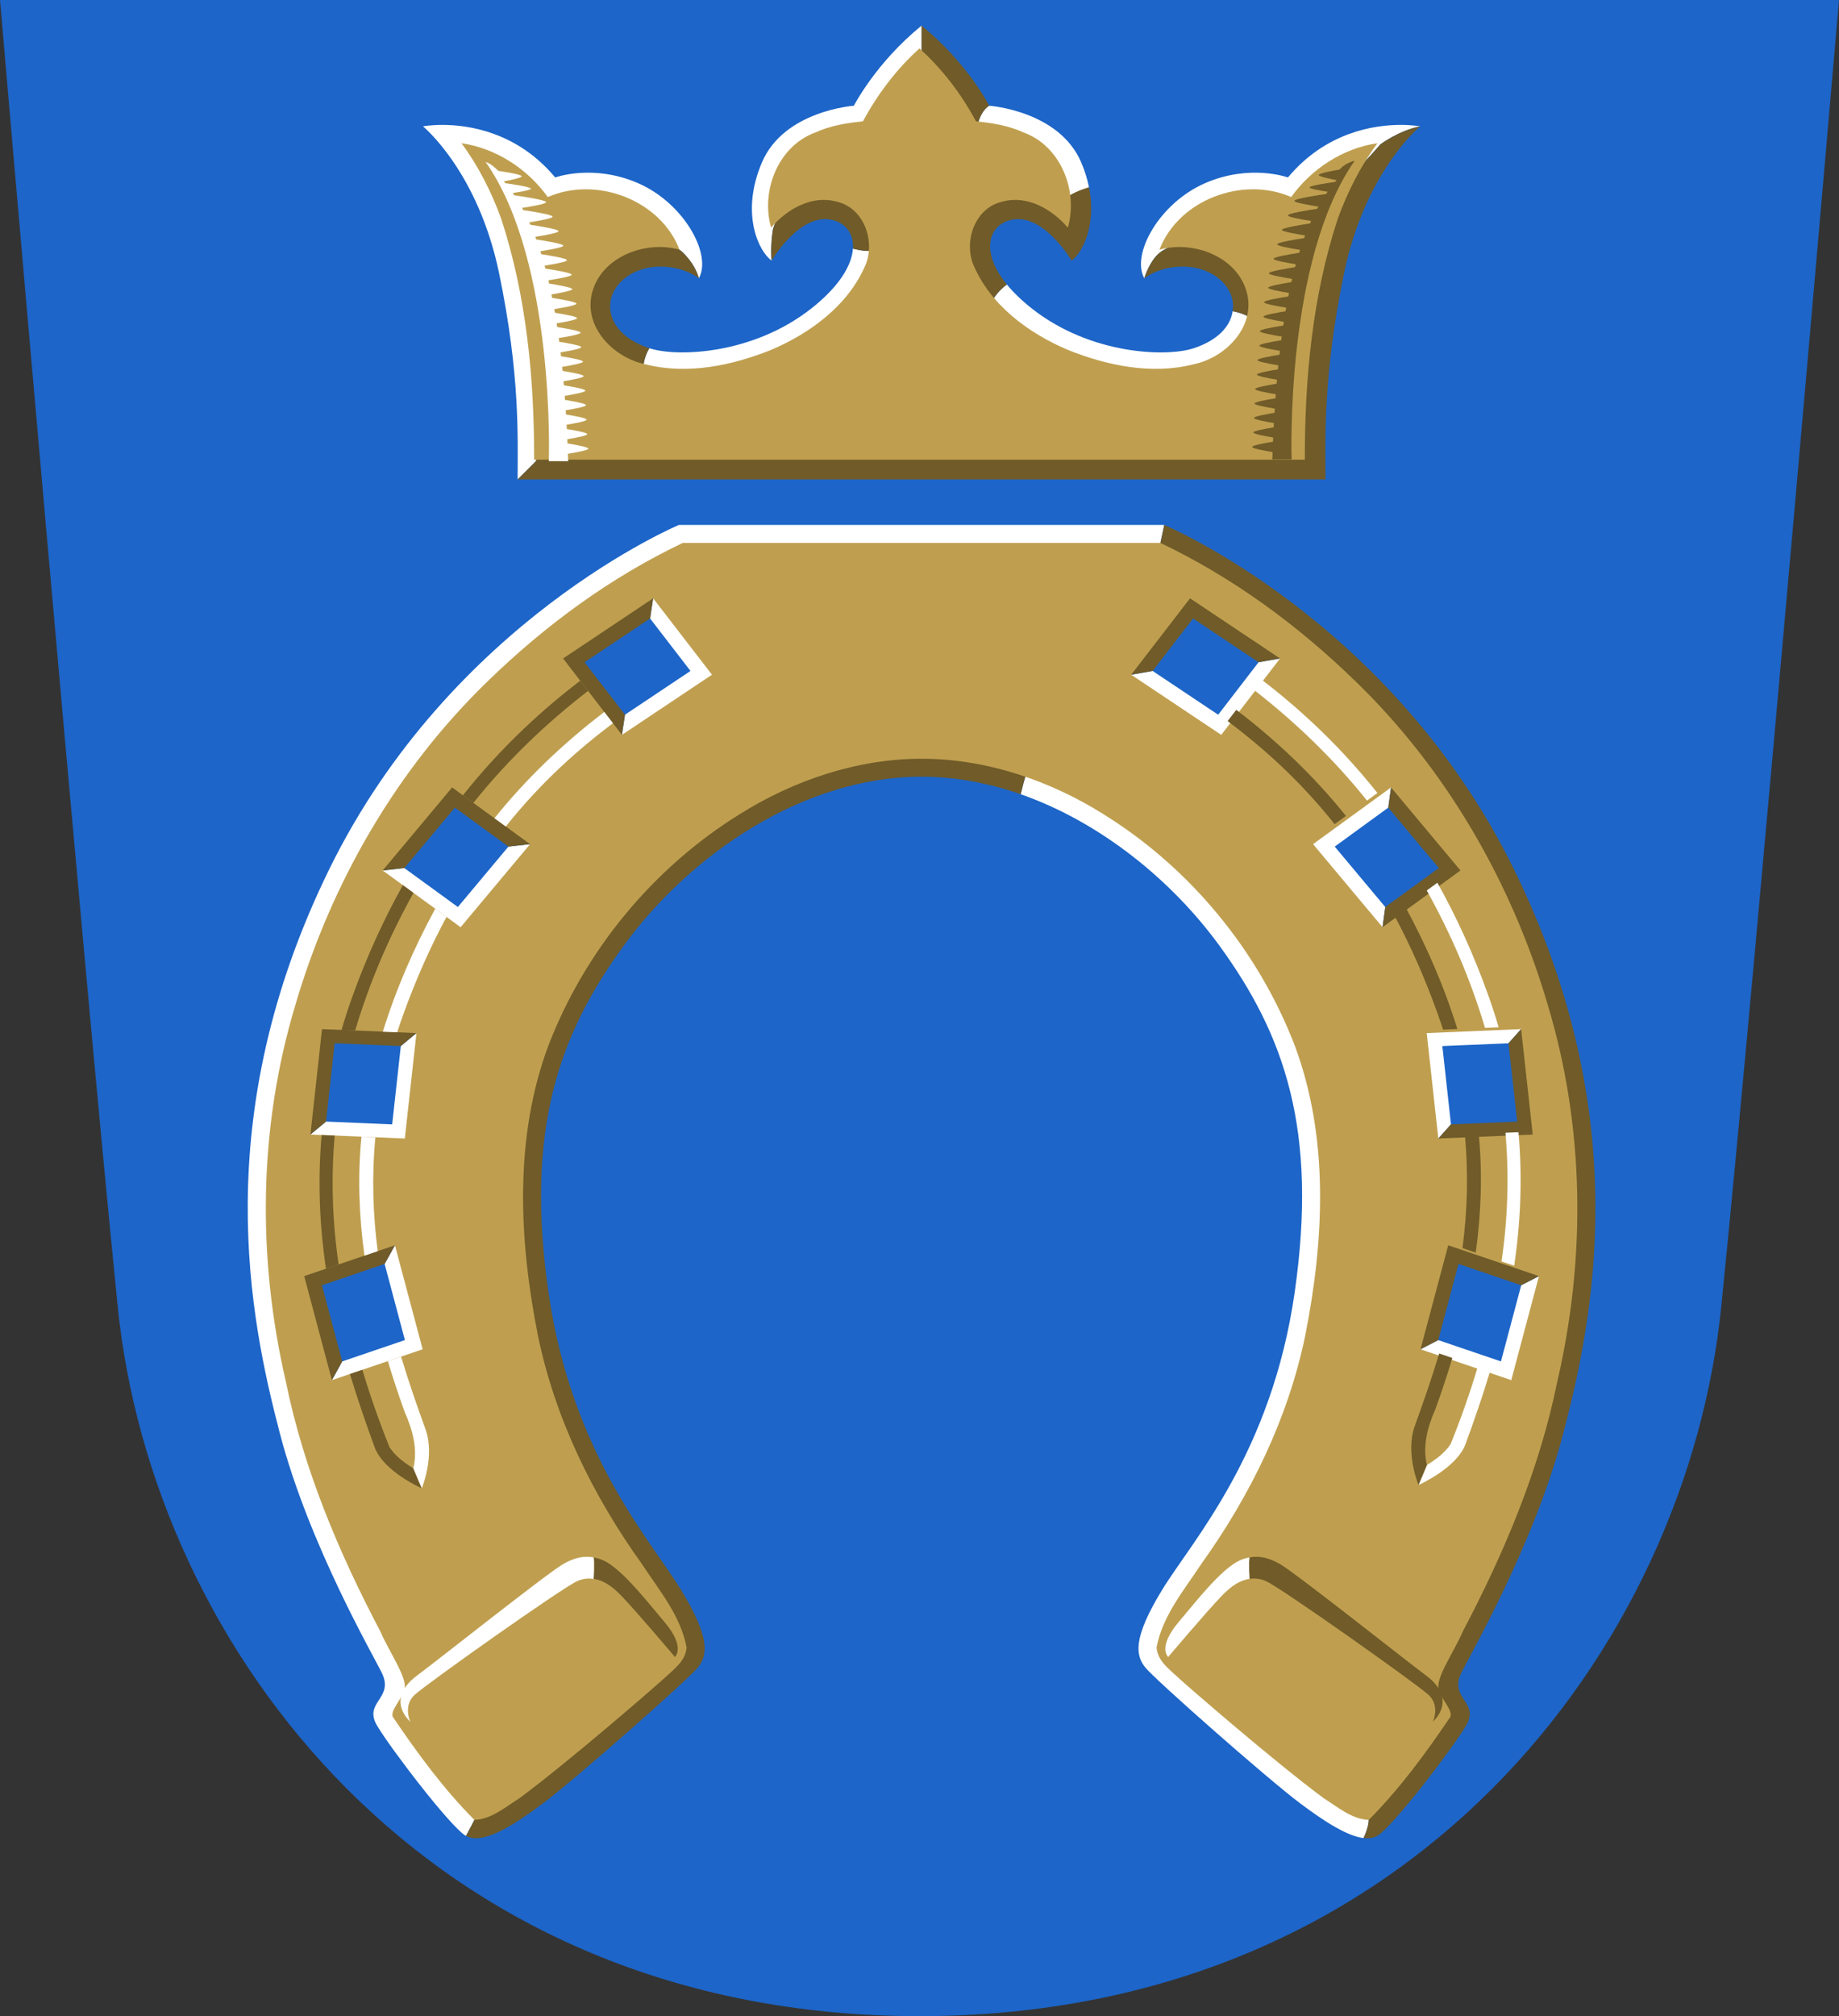 <?xml version="1.0" encoding="UTF-8" standalone="no"?>
<svg
   xmlns:dc="http://purl.org/dc/elements/1.1/"
   xmlns:cc="http://creativecommons.org/ns#"
   xmlns:rdf="http://www.w3.org/1999/02/22-rdf-syntax-ns#"
   xmlns:svg="http://www.w3.org/2000/svg"
   xmlns="http://www.w3.org/2000/svg"
   xmlns:sodipodi="http://sodipodi.sourceforge.net/DTD/sodipodi-0.dtd"
   xmlns:inkscape="http://www.inkscape.org/namespaces/inkscape"
   inkscape:version="1.0 (4035a4fb49, 2020-05-01)"
   sodipodi:docname="espoo.svg"
   id="svg8"
   version="1.1"
   viewBox="0 0 108.429 118.847"
   height="449.187"
   width="409.809">
  <rect x="0" y="0" width="108.429" height="118.847" fill="#333333" stroke="none"/>
  <defs
     id="defs2" />
  <sodipodi:namedview
     inkscape:snap-global="true"
     inkscape:snap-smooth-nodes="true"
     inkscape:object-nodes="true"
     inkscape:showpageshadow="false"
     inkscape:window-maximized="1"
     inkscape:window-y="-8"
     inkscape:window-x="-8"
     inkscape:window-height="1017"
     inkscape:window-width="1920"
     units="px"
     showgrid="false"
     inkscape:document-rotation="0"
     inkscape:current-layer="layer1"
     inkscape:document-units="px"
     inkscape:cy="220.77676"
     inkscape:cx="265.26952"
     inkscape:zoom="1"
     inkscape:pageshadow="2"
     inkscape:pageopacity="0.0"
     borderopacity="1.0"
     bordercolor="#666666"
     pagecolor="#ffffff"
     id="base"
     inkscape:snap-others="false"
     inkscape:lockguides="true" />
  <g
     transform="translate(-23.573,-38.353)"
     id="layer1"
     inkscape:groupmode="layer"
     inkscape:label="Шар 1">
    <path
       sodipodi:nodetypes="cszscc"
       id="path844"
       d="m 23.573,38.353 c 0,0 4.871,56.589 6.942,77.029 2.032,20.051 18.272,41.818 47.272,41.818 28.999,0 45.24,-21.767 47.272,-41.818 2.072,-20.44 6.942,-77.029 6.942,-77.029 z"
       style="font-variation-settings:normal;opacity:1;vector-effect:none;fill:#1d65c8;fill-opacity:1;fill-rule:evenodd;stroke:none;stroke-width:0.265;stroke-linecap:butt;stroke-linejoin:miter;stroke-miterlimit:4;stroke-dasharray:none;stroke-dashoffset:0;stroke-opacity:1;marker:none;marker-start:none;marker-mid:none;marker-end:none;stop-color:#000000;stop-opacity:1" />
    <g
       id="g1063">
      <path
         sodipodi:nodetypes="csccccccsccsscccsccsccsscccccscsccsccscsscsccsccs"
         transform="scale(0.265)"
         d="m 331.248,186.381 c -0.357,-1.761 -0.91,-3.617 -1.748,-5.568 -4.934,-11.496 -20.438,-12.562 -20.438,-12.562 0,0 -1.551,0.668 -2.463,3.74 L 295.924,173.771 294,155.742 v -5.305 c -10.187,8.25 -15.062,17.812 -15.062,17.812 0,0 -15.503,1.066 -20.438,12.562 -4.934,11.496 -0.618,19.984 2.125,21.875 0,0 -0.312,-3.204 0.312,-7.008 3.292,-10.096 13.079,-12.905 19.736,-12.641 3.026,0.12 5.406,0.875 6.234,1.869 2.652,3.182 -2.846,15.404 -2.846,15.404 -1.797,0.514 -4.049,0.064 -5.336,-0.273 0,6e-5 -0.002,-5e-5 -0.002,0 -0.235,3.577 -2.875,8.292 -9.287,13.336 -13.062,10.276 -29.933,10.824 -36,8.812 0,0 -1.688,2.5 -1.312,5.688 4.083,9.556 106.225,15.369 122.135,8.475 C 370.17,229.455 368.5,216.5 368.5,216.5 c -1.448,-1.551 -3.617,-2.233 -5.289,-2.545 -0.511,3.422 -3.355,6.477 -8.648,8.232 -6.067,2.011 -22.938,1.463 -36,-8.812 -2.348,-1.847 -4.185,-3.649 -5.59,-5.369 -1.268,0.954 -3.095,2.674 -3.91,5.119 L 294.863,191.803 307.061,180.666 326.125,188.75 M 187.42,172.512 c -2.678,-0.003 -4.354,0.32 -4.354,0.32 0,0 12.23,9.986 16.934,32.668 4.704,22.682 4.125,36.557 4.125,45.875 l 4.01,-4 c 7.14,-13.901 2.937,-46.557 13.014,-50.27 10.076,-3.712 19.379,3.475 19.379,3.475 0,0 2.931,2.436 3.92,6.053 2.964,-5.366 -3.324,-16.66 -13.4,-21.105 -10.076,-4.445 -18.561,-1.326 -18.561,-1.326 -8.43,-10.093 -19.174,-11.682 -25.066,-11.689 z m 213.16,0 c -5.892,0.008 -16.636,1.597 -25.066,11.689 0,0 -8.484,-3.119 -18.561,1.326 -10.076,4.445 -16.367,15.739 -13.402,21.105 0,0 1.27,-4.347 3.922,-6.053 0,0 10.501,-6.655 21.107,-5.064 10.607,1.591 27.48,-18.66 27.48,-18.66 0,0 4.057,-3.067 8.873,-4.023 0,0 -1.675,-0.324 -4.354,-0.32 z"
         style="font-variation-settings:normal;opacity:1;vector-effect:none;fill:#ffffff;fill-opacity:1;fill-rule:evenodd;stroke:none;stroke-width:1;stroke-linecap:butt;stroke-linejoin:miter;stroke-miterlimit:4;stroke-dasharray:none;stroke-dashoffset:0;stroke-opacity:1;marker:none;marker-start:none;marker-mid:none;marker-end:none;stop-color:#000000;stop-opacity:1"
         id="path866" />
      <path
         id="path923"
         style="font-variation-settings:normal;opacity:1;vector-effect:none;fill:#705b29;fill-opacity:1;fill-rule:evenodd;stroke:none;stroke-width:1;stroke-linecap:butt;stroke-linejoin:miter;stroke-miterlimit:4;stroke-dasharray:none;stroke-dashoffset:0;stroke-opacity:1;marker:none;marker-start:none;marker-mid:none;marker-end:none;stop-color:#000000;stop-opacity:1"
         d="m 294,150.438 v 5.305 l 1.924,18.029 10.676,-1.781 c 0.912,-3.072 2.463,-3.74 2.463,-3.74 0,0 -4.875,-9.562 -15.062,-17.812 z m 110.934,22.395 c -4.816,0.956 -8.873,4.023 -8.873,4.023 0,0 -16.874,20.251 -27.48,18.66 -10.607,-1.591 -21.107,5.064 -21.107,5.064 -2.652,1.706 -3.922,6.053 -3.922,6.053 0,0 3.552,-2.933 9.518,-2.568 5.965,0.365 10.026,4.348 10.219,8.369 0.025,0.513 -10e-4,1.021 -0.076,1.521 1.672,0.312 3.841,0.994 5.289,2.545 0,0 1.67,12.955 -14.24,19.85 -15.91,6.894 -118.052,1.081 -122.135,-8.475 -0.375,-3.188 1.312,-5.688 1.312,-5.688 -6.067,-2.011 -8.918,-5.732 -8.725,-9.754 0.193,-4.022 4.254,-8.004 10.219,-8.369 5.965,-0.365 9.516,2.568 9.516,2.568 -0.989,-3.617 -3.92,-6.053 -3.92,-6.053 0,0 -9.303,-7.187 -19.379,-3.475 -10.076,3.712 -5.874,36.368 -13.014,50.27 l -4.01,4 h 179.75 c 0,-9.318 -0.579,-23.193 4.125,-45.875 4.704,-22.682 16.934,-32.668 16.934,-32.668 z m -97.873,7.834 -12.197,11.137 14.199,21.322 c 0.815,-2.445 2.642,-4.165 3.91,-5.119 -6.409,-7.847 -3.697,-13.952 1.84,-14.506 6.75,-0.675 12.562,9.188 12.562,9.188 2.277,-1.57 5.621,-7.696 3.873,-16.307 -3.448,0.985 -5.123,2.369 -5.123,2.369 z m -26.387,2.373 c -6.657,-0.264 -16.444,2.545 -19.736,12.641 -0.625,3.804 -0.312,7.008 -0.312,7.008 0,0 5.812,-9.863 12.562,-9.188 3.437,0.344 5.781,2.829 5.537,6.539 1.287,0.337 3.54,0.787 5.338,0.273 0,0 5.497,-12.222 2.846,-15.404 -0.829,-0.994 -3.208,-1.749 -6.234,-1.869 z"
         transform="scale(0.265)" />
      <path
         id="path881"
         style="font-variation-settings:normal;opacity:1;vector-effect:none;fill:#bf9f4f;fill-opacity:1;fill-rule:evenodd;stroke:none;stroke-width:0.265;stroke-linecap:butt;stroke-linejoin:miter;stroke-miterlimit:4;stroke-dasharray:none;stroke-dashoffset:0;stroke-opacity:1;marker:none;marker-start:none;marker-mid:none;marker-end:none;stop-color:#000000;stop-opacity:1"
         d="m 100.506,65.451 c -0.006,-4.786 0.446,-9.637 1.942,-14.203 0.574,-1.582 1.343,-3.1 2.343,-4.455 -2.042,0.302 -3.891,1.509 -5.09,3.176 -2.849,-1.252 -6.634,0.155 -7.766,3.102 2.057,-0.579 4.74,0.463 5.196,2.713 0.373,1.957 -1.365,3.667 -3.174,4.04 -2.473,0.635 -5.106,0.081 -7.431,-0.849 -2.34,-0.998 -4.596,-2.664 -5.589,-5.078 -0.532,-1.429 0.165,-3.324 1.757,-3.662 1.451,-0.398 2.921,0.462 3.841,1.538 0.622,-2.163 -0.412,-4.812 -2.608,-5.61 -0.881,-0.406 -1.849,-0.561 -2.807,-0.657 -0.863,-1.604 -1.979,-3.078 -3.334,-4.299 -1.355,1.221 -2.47,2.695 -3.334,4.299 -0.958,0.096 -1.926,0.251 -2.807,0.657 -2.195,0.799 -3.229,3.448 -2.608,5.61 0.92,-1.076 2.39,-1.936 3.841,-1.538 1.592,0.338 2.289,2.232 1.757,3.662 -0.993,2.413 -3.25,4.08 -5.589,5.078 -2.325,0.931 -4.958,1.484 -7.431,0.849 -1.809,-0.373 -3.547,-2.083 -3.174,-4.04 0.456,-2.25 3.139,-3.292 5.196,-2.713 -1.132,-2.946 -4.917,-4.353 -7.766,-3.102 -1.199,-1.667 -3.048,-2.874 -5.09,-3.176 1.001,1.356 1.77,2.874 2.343,4.455 1.496,4.566 1.948,9.417 1.942,14.203 z"
         sodipodi:nodetypes="cccccccccccccccccccccccccccc" />
      <path
         sodipodi:nodetypes="ccccsccsccsccsccsccsccsccsccsccsccsccsccsccsccsccsccsccsccsccscc"
         id="path926"
         style="font-variation-settings:normal;opacity:1;vector-effect:none;fill:#ffffff;fill-opacity:1;fill-rule:evenodd;stroke:none;stroke-width:1;stroke-linecap:butt;stroke-linejoin:miter;stroke-miterlimit:4;stroke-dasharray:none;stroke-dashoffset:0;stroke-opacity:1;marker:none;marker-start:none;marker-mid:none;marker-end:none;stop-color:#000000;stop-opacity:1"
         d="m 197,180.75 c 15.621,22.216 14.062,66.562 14.062,66.562 h 4.312 c -0.019,-0.563 -0.044,-1.088 -0.064,-1.639 2.123,-0.35 4.555,-0.814 4.555,-1.145 0,-0.336 -2.503,-0.811 -4.646,-1.162 -0.013,-0.308 -0.023,-0.634 -0.037,-0.939 2.09,-0.348 4.42,-0.8 4.42,-1.123 0,-0.33 -2.417,-0.793 -4.535,-1.143 -0.017,-0.316 -0.03,-0.643 -0.047,-0.955 2.097,-0.349 4.449,-0.802 4.449,-1.127 0,-0.332 -2.456,-0.8 -4.586,-1.15 -0.019,-0.314 -0.038,-0.628 -0.059,-0.938 2.113,-0.35 4.512,-0.81 4.512,-1.139 0,-0.337 -2.522,-0.81 -4.67,-1.162 -0.022,-0.306 -0.045,-0.606 -0.068,-0.908 2.134,-0.351 4.605,-0.821 4.605,-1.154 0,-0.344 -2.618,-0.831 -4.789,-1.184 -0.026,-0.309 -0.057,-0.603 -0.084,-0.908 2.104,-0.349 4.475,-0.806 4.475,-1.133 0,-0.338 -2.532,-0.816 -4.684,-1.168 -0.03,-0.307 -0.063,-0.595 -0.094,-0.898 2.143,-0.351 4.645,-0.822 4.645,-1.158 0,-0.35 -2.705,-0.848 -4.895,-1.201 -0.034,-0.297 -0.069,-0.578 -0.104,-0.871 2.134,-0.351 4.602,-0.819 4.602,-1.152 0,-0.349 -2.7,-0.846 -4.889,-1.199 -0.037,-0.283 -0.078,-0.551 -0.115,-0.83 2.185,-0.353 4.871,-0.849 4.871,-1.197 0,-0.367 -2.988,-0.897 -5.215,-1.25 -0.042,-0.283 -0.088,-0.549 -0.131,-0.828 2.122,-0.35 4.551,-0.816 4.551,-1.146 0,-0.352 -2.735,-0.852 -4.93,-1.205 -0.047,-0.276 -0.098,-0.539 -0.146,-0.811 2.197,-0.353 4.943,-0.857 4.943,-1.209 0,-0.378 -3.172,-0.933 -5.41,-1.283 -0.052,-0.263 -0.103,-0.525 -0.156,-0.783 2.142,-0.351 4.639,-0.823 4.639,-1.158 0,-0.364 -2.936,-0.891 -5.158,-1.244 -0.055,-0.242 -0.108,-0.497 -0.164,-0.734 2.225,-0.353 5.189,-0.88 5.189,-1.246 0,-0.402 -3.623,-1.013 -5.846,-1.354 -0.06,-0.225 -0.121,-0.439 -0.182,-0.66 2.2,-0.354 4.967,-0.859 4.967,-1.213 0,-0.395 -3.473,-0.986 -5.707,-1.33 -0.068,-0.217 -0.133,-0.445 -0.201,-0.658 2.218,-0.353 5.111,-0.875 5.111,-1.236 0,-0.412 -3.819,-1.047 -6.02,-1.381 -0.073,-0.199 -0.147,-0.401 -0.221,-0.596 2.224,-0.353 5.18,-0.883 5.18,-1.248 0,-0.426 -4.127,-1.101 -6.277,-1.424 -0.082,-0.185 -0.162,-0.372 -0.244,-0.553 2.226,-0.353 5.195,-0.882 5.195,-1.248 0,-0.452 -4.539,-1.168 -6.541,-1.463 -0.088,-0.164 -0.175,-0.331 -0.264,-0.49 2.235,-0.351 5.348,-0.897 5.348,-1.271 0,-0.518 -5.862,-1.368 -7.086,-1.541 -0.109,-0.163 -0.216,-0.346 -0.326,-0.504 1.72,-0.264 4.043,-0.655 4.043,-0.963 0,-0.433 -5.393,-1.179 -5.682,-1.219 -0.116,-0.144 -0.233,-0.272 -0.35,-0.412 0.801,-0.148 3.965,-0.745 3.965,-1.139 0,-0.417 -4.49,-1.096 -5.197,-1.186 -0.662,-0.691 -1.697,-1.64 -2.82,-1.992 z"
         transform="scale(0.265)" />
      <path
         sodipodi:nodetypes="cccsccsccsccsccsccsccsccsccsccsccsccsccsccsccsccsccsccsccsccsccc"
         d="m 99.731,65.435 h -1.141 c 0.005,-0.149 0.012,-0.288 0.017,-0.434 -0.562,-0.093 -1.205,-0.215 -1.205,-0.303 0,-0.089 0.662,-0.214 1.229,-0.307 0.004,-0.081 0.006,-0.168 0.01,-0.249 -0.553,-0.092 -1.169,-0.212 -1.169,-0.297 0,-0.087 0.639,-0.21 1.2,-0.302 0.004,-0.084 0.008,-0.17 0.012,-0.253 -0.555,-0.092 -1.177,-0.212 -1.177,-0.298 0,-0.088 0.65,-0.212 1.213,-0.304 0.005,-0.083 0.01,-0.166 0.015,-0.248 -0.559,-0.092 -1.194,-0.214 -1.194,-0.301 0,-0.089 0.667,-0.214 1.236,-0.307 0.006,-0.081 0.012,-0.16 0.018,-0.24 -0.565,-0.093 -1.219,-0.217 -1.219,-0.305 0,-0.091 0.693,-0.22 1.267,-0.313 0.007,-0.082 0.015,-0.16 0.022,-0.24 -0.557,-0.092 -1.184,-0.213 -1.184,-0.3 0,-0.089 0.67,-0.216 1.239,-0.309 0.008,-0.081 0.017,-0.158 0.025,-0.238 -0.567,-0.093 -1.229,-0.218 -1.229,-0.306 0,-0.093 0.716,-0.224 1.295,-0.318 0.009,-0.079 0.018,-0.153 0.027,-0.23 -0.564,-0.093 -1.217,-0.217 -1.217,-0.305 0,-0.092 0.715,-0.224 1.293,-0.317 0.01,-0.075 0.021,-0.146 0.03,-0.22 -0.578,-0.093 -1.289,-0.225 -1.289,-0.317 0,-0.097 0.79,-0.237 1.38,-0.331 0.011,-0.075 0.023,-0.145 0.035,-0.219 -0.561,-0.093 -1.204,-0.216 -1.204,-0.303 0,-0.093 0.724,-0.225 1.304,-0.319 0.013,-0.073 0.026,-0.143 0.039,-0.214 -0.581,-0.094 -1.308,-0.227 -1.308,-0.32 0,-0.1 0.839,-0.247 1.431,-0.34 0.014,-0.069 0.027,-0.139 0.041,-0.207 -0.567,-0.093 -1.227,-0.218 -1.227,-0.306 0,-0.096 0.777,-0.236 1.365,-0.329 0.015,-0.064 0.029,-0.131 0.043,-0.194 -0.589,-0.093 -1.373,-0.233 -1.373,-0.33 0,-0.106 0.959,-0.268 1.547,-0.358 0.016,-0.06 0.032,-0.116 0.048,-0.175 -0.582,-0.094 -1.314,-0.227 -1.314,-0.321 0,-0.104 0.919,-0.261 1.51,-0.352 0.018,-0.058 0.035,-0.118 0.053,-0.174 -0.587,-0.093 -1.352,-0.231 -1.352,-0.327 0,-0.109 1.01,-0.277 1.593,-0.365 0.019,-0.053 0.039,-0.106 0.058,-0.158 -0.589,-0.093 -1.37,-0.234 -1.37,-0.33 0,-0.113 1.092,-0.291 1.661,-0.377 0.022,-0.049 0.043,-0.099 0.065,-0.146 -0.589,-0.093 -1.375,-0.233 -1.375,-0.33 0,-0.12 1.201,-0.309 1.731,-0.387 0.023,-0.043 0.046,-0.087 0.07,-0.13 -0.591,-0.093 -1.415,-0.237 -1.415,-0.336 0,-0.137 1.551,-0.362 1.875,-0.408 0.029,-0.043 0.057,-0.092 0.086,-0.133 -0.455,-0.07 -1.07,-0.173 -1.07,-0.255 0,-0.114 1.427,-0.312 1.503,-0.322 0.031,-0.038 0.062,-0.072 0.092,-0.109 -0.212,-0.039 -1.049,-0.197 -1.049,-0.301 0,-0.11 1.025,-0.29 1.212,-0.314 0.175,-0.183 0.455,-0.412 0.909,-0.527 -4.133,5.878 -3.721,17.611 -3.721,17.611 z"
         style="font-variation-settings:normal;opacity:1;vector-effect:none;fill:#705b29;fill-opacity:1;fill-rule:evenodd;stroke:none;stroke-width:0.265;stroke-linecap:butt;stroke-linejoin:miter;stroke-miterlimit:4;stroke-dasharray:none;stroke-dashoffset:0;stroke-opacity:1;marker:none;marker-start:none;marker-mid:none;marker-end:none;stop-color:#000000;stop-opacity:1"
         id="path1047" />
    </g>
    <g
       id="g1731">
      <path
         id="path1322"
         style="font-variation-settings:normal;opacity:1;vector-effect:none;fill:#ffffff;fill-opacity:1;fill-rule:evenodd;stroke:none;stroke-width:1;stroke-linecap:butt;stroke-linejoin:miter;stroke-miterlimit:4;stroke-dasharray:none;stroke-dashoffset:0;stroke-opacity:1;marker:none;marker-start:none;marker-mid:none;marker-end:none;stop-color:#000000;stop-opacity:1"
         d="m 192.639,553.107 c 0.98,-1.783 1.861,-3.555 1.861,-3.555 l 9.678,-76.676 -14.85,-46.668 -12.502,-4.479 -2.295,4.156 4.512,16.936 -13.947,4.744 -2.297,4.164 -6.881,-3.248 c 0,0 -3.713,-19.093 -3.713,-21.744 0,-2.652 11.137,-11.136 12.197,-11.666 1.061,-0.53 32.88,-28.638 29.168,-36.062 -3.712,-7.425 -11.961,-4.479 -11.961,-4.479 l -3.477,2.885 -1.92,17.42 -14.719,-0.621 -3.473,2.883 -3.166,-19.68 7.955,-13.258 39.775,-4.242 4.307,-27.414 -4.816,0.543 -11.246,13.441 -11.912,-8.668 -4.816,0.535 c 3.785,-12.757 11.938,-26.061 27.023,-40.23 11.625,-13.5 31.5,-22.875 31.5,-22.875 l 1.646,2.568 -0.676,4.488 8.988,11.67 -14.574,9.732 -0.68,4.484 3.447,12.666 L 302,298.5 l 15.875,16.375 c 0,0 -0.995,3.012 -1.826,6.523 17.849,6.242 33.677,19.244 44.135,33.57 14.617,20.025 21.999,41.144 16.836,77.191 -5.163,36.047 -22.894,55.39 -29.523,66.262 -6.629,10.872 -5.834,14.585 -3.713,17.236 2.121,2.652 27.046,24.66 34.471,30.229 5.54,4.155 10.488,7.272 14.076,7.707 1.195,-2.478 1.168,-4.041 1.168,-4.041 l 0.646,-36.922 c 0,0 33.832,-53.542 37.014,-62.027 3.182,-8.485 0.203,-22.014 0.203,-22.014 l -3.947,2.041 -4.51,16.936 -13.947,-4.744 -3.949,2.043 -7.791,-6.459 9.908,-27.531 -3,-9.75 4.85,-3.141 2.812,-3.148 -1.92,-17.42 14.717,-0.621 2.816,-3.15 L 427.75,370 l -27.375,-4.125 -3.814,-14.898 0.609,-4.488 -11.246,-13.441 11.912,-8.668 0.617,-4.496 0.047,-7.633 -24.736,-21.051 -4.783,0.838 -8.99,11.672 -14.574,-9.732 -4.783,0.836 -2.689,-9.92 9.195,-19.396 L 348,261.5 H 240 c 0,0 -50.581,21.174 -77.75,76.5 -27.169,55.326 -17.603,100.351 -11.059,125.449 6.544,25.099 21.2,50.132 22.799,53.574 2.604,5.606 -4.285,6.324 -1.104,11.627 3.182,5.303 16.176,22.273 19.623,24.395"
         transform="scale(0.265)"
         sodipodi:nodetypes="ccccccccccsssccccccccccccccccccccccccssssscccsccccccccccccccccccccccccccccccssssc" />
      <path
         id="path1415"
         style="font-variation-settings:normal;opacity:1;vector-effect:none;fill:#705b29;fill-opacity:1;fill-rule:evenodd;stroke:none;stroke-width:1;stroke-linecap:butt;stroke-linejoin:miter;stroke-miterlimit:4;stroke-dasharray:none;stroke-dashoffset:0;stroke-opacity:1;marker:none;marker-start:none;marker-mid:none;marker-end:none;stop-color:#000000;stop-opacity:1"
         d="m 348,261.5 -0.861,3.996 -9.195,19.396 2.689,9.92 4.783,-0.836 8.988,-11.67 14.576,9.73 4.783,-0.838 L 398.5,312.25 l -0.047,7.633 -0.617,4.496 11.246,13.441 -11.912,8.668 -0.609,4.488 3.814,14.898 27.375,4.125 -0.35,3.645 -2.816,3.15 1.922,17.42 -14.719,0.621 -2.812,3.148 -4.85,3.141 3,9.75 -9.908,27.531 7.791,6.459 3.949,-2.043 4.512,-16.936 13.945,4.744 3.947,-2.041 c 0,0 2.979,13.528 -0.203,22.014 -3.182,8.485 -37.014,62.027 -37.014,62.027 l -0.646,36.922 c 0,0 0.027,1.563 -1.168,4.041 1.221,0.148 2.285,-0.01 3.16,-0.549 3.447,-2.121 16.441,-19.091 19.623,-24.395 3.182,-5.303 -3.709,-6.021 -1.105,-11.627 1.599,-3.442 16.256,-28.476 22.801,-53.574 C 443.353,438.351 452.919,393.326 425.75,338 398.581,282.674 348,261.5 348,261.5 Z m -115.375,13.75 c 0,0 -19.875,9.375 -31.5,22.875 -15.086,14.17 -23.238,27.473 -27.023,40.23 l 4.816,-0.535 11.246,-13.441 11.912,8.668 4.816,-0.543 -4.307,27.414 -39.775,4.242 -7.955,13.258 3.166,19.68 3.473,-2.883 1.922,-17.42 14.717,0.621 3.477,-2.885 c 0,0 8.249,-2.946 11.961,4.479 3.712,7.425 -28.107,35.532 -29.168,36.062 -1.061,0.53 -12.197,9.014 -12.197,11.666 0,2.652 3.713,21.744 3.713,21.744 l 6.881,3.248 2.297,-4.164 -4.51,-16.936 13.945,-4.744 2.295,-4.156 12.502,4.479 14.85,46.668 -9.678,76.676 c 0,0 -0.881,1.772 -1.861,3.555 3.474,1.96 9.771,-1.718 17.107,-7.221 7.425,-5.568 32.349,-27.577 34.471,-30.229 2.121,-2.652 2.916,-6.365 -3.713,-17.236 -6.629,-10.872 -24.361,-30.214 -29.523,-66.262 -5.163,-36.047 2.219,-57.166 16.836,-77.191 C 242.434,334.944 267.543,317.5 294,317.5 c 7.529,0 14.949,1.416 22.049,3.898 0.831,-3.511 1.826,-6.523 1.826,-6.523 L 302,298.5 l -71.223,22.359 -3.447,-12.666 0.68,-4.484 -8.99,-11.672 14.576,-9.73 0.676,-4.488 z"
         transform="scale(0.265)" />
      <path
         id="path1380"
         style="font-variation-settings:normal;opacity:1;vector-effect:none;fill:#bf9f4f;fill-opacity:1;fill-rule:evenodd;stroke:none;stroke-width:1;stroke-linecap:butt;stroke-linejoin:miter;stroke-miterlimit:4;stroke-dasharray:none;stroke-dashoffset:0;stroke-opacity:1;marker:none;marker-start:none;marker-mid:none;marker-end:none;stop-color:#000000;stop-opacity:1"
         d="m 240.867,265.496 c -16.118,7.684 -30.531,18.265 -43.352,30.721 -20.35,19.675 -34.88,44.949 -42.84,72.037 -8.213,27.283 -8.535,56.21 -2.088,83.945 3.942,19.373 11.754,37.892 20.986,55.422 1.963,4.566 6.083,10.361 5.379,12.857 -0.704,2.497 -3.124,4.568 -2.627,6.115 5.459,8.083 11.283,16.035 18.174,22.959 3.777,-0.119 6.955,-2.908 10.062,-4.844 11.224,-8.333 30.653,-25.214 32.729,-27.154 2.076,-1.941 4.128,-3.447 4.432,-6.314 -1.29,-7.061 -6.12,-12.784 -9.971,-18.639 -10.895,-15.211 -19.31,-32.369 -23.107,-50.766 -4.221,-21.248 -5.365,-44 2.359,-64.617 8.127,-21.078 23.293,-39.446 42.496,-51.359 12.019,-7.547 26.162,-12.355 40.5,-12.355 14.338,0 28.481,4.808 40.5,12.355 19.203,11.913 34.369,30.281 42.496,51.359 7.724,20.617 6.58,43.369 2.359,64.617 -3.798,18.397 -12.213,35.554 -23.107,50.766 -3.85,5.855 -8.681,11.578 -9.971,18.639 0.303,2.867 2.356,4.374 4.432,6.314 2.076,1.941 21.505,18.821 32.729,27.154 3.108,1.936 6.283,4.725 10.061,4.844 6.891,-6.924 12.717,-14.876 18.176,-22.959 0.497,-1.548 -1.923,-3.618 -2.627,-6.115 -0.704,-2.497 3.416,-8.291 5.379,-12.857 9.233,-17.53 17.044,-36.049 20.986,-55.422 6.447,-27.735 6.126,-56.662 -2.088,-83.945 -7.96,-27.088 -22.49,-52.362 -42.84,-72.037 -12.821,-12.456 -27.233,-23.036 -43.346,-30.721 z m -6.596,12.322 13.096,16.994 -20.037,13.381 -13.094,-16.994 z m 119.457,0 20.035,13.381 -13.096,16.994 -20.035,-13.381 z m -164.182,42.064 17.346,12.621 -15.453,18.473 -17.338,-12.621 z m 208.906,0 15.445,18.473 -17.338,12.621 -15.453,-18.473 z m -237.854,53.762 21.01,0.887 -2.584,23.453 -21.004,-0.887 z m 266.801,0 2.578,23.453 -21.004,0.887 -2.584,-23.453 z m -250.574,48.086 6.166,23.135 -20.193,6.865 -6.16,-23.141 z m 234.348,0 20.188,6.859 -6.16,23.141 -20.193,-6.865 z"
         transform="scale(0.265)" />
      <path
         id="path1433"
         style="color:#000000;font-style:normal;font-variant:normal;font-weight:normal;font-stretch:normal;font-size:medium;line-height:normal;font-family:sans-serif;font-variant-ligatures:normal;font-variant-position:normal;font-variant-caps:normal;font-variant-numeric:normal;font-variant-alternates:normal;font-variant-east-asian:normal;font-feature-settings:normal;font-variation-settings:normal;text-indent:0;text-align:start;text-decoration:none;text-decoration-line:none;text-decoration-style:solid;text-decoration-color:#000000;letter-spacing:normal;word-spacing:normal;text-transform:none;writing-mode:lr-tb;direction:ltr;text-orientation:mixed;dominant-baseline:auto;baseline-shift:baseline;text-anchor:start;white-space:normal;shape-padding:0;shape-margin:0;inline-size:0;clip-rule:nonzero;display:inline;overflow:visible;visibility:visible;opacity:1;isolation:auto;mix-blend-mode:normal;color-interpolation:sRGB;color-interpolation-filters:linearRGB;solid-color:#000000;solid-opacity:1;vector-effect:none;fill:#705b29;fill-opacity:1;fill-rule:evenodd;stroke:none;stroke-width:12;stroke-linecap:butt;stroke-linejoin:miter;stroke-miterlimit:4;stroke-dasharray:none;stroke-dashoffset:0;stroke-opacity:1;marker:none;color-rendering:auto;image-rendering:auto;shape-rendering:auto;text-rendering:auto;enable-background:accumulate;stop-color:#000000;stop-opacity:1"
         d="m 218.047,296.145 c -7.793,5.977 -17.057,14.118 -26.094,25.49 l 2.324,1.689 c 7.437,-9.319 16.091,-17.631 25.516,-24.914 z m -39.457,45.479 c -4.14,7.413 -8,15.736 -11.354,25.117 -0.853,2.385 -1.61,4.746 -2.295,7.088 l 3.033,0.127 c 3.178,-10.655 7.562,-20.898 12.982,-30.609 z m -18.07,55.58 c -0.93,10.544 -0.411,20.493 0.953,29.744 l 2.822,-0.959 c -1.389,-9.467 -1.711,-19.114 -0.871,-28.662 z m 9.061,52.223 -2.764,0.939 c 1.77,5.883 3.682,11.35 5.5,16.307 1.978,5.392 10.48,9.123 10.48,9.123 l -1.883,-4.455 c -2.002,-1.228 -3.95,-2.672 -5.273,-4.645 -2.288,-5.668 -4.315,-11.427 -6.061,-17.27 z"
         transform="scale(0.265)" />
      <path
         id="path1458"
         style="color:#000000;font-style:normal;font-variant:normal;font-weight:normal;font-stretch:normal;font-size:medium;line-height:normal;font-family:sans-serif;font-variant-ligatures:normal;font-variant-position:normal;font-variant-caps:normal;font-variant-numeric:normal;font-variant-alternates:normal;font-variant-east-asian:normal;font-feature-settings:normal;font-variation-settings:normal;text-indent:0;text-align:start;text-decoration:none;text-decoration-line:none;text-decoration-style:solid;text-decoration-color:#000000;letter-spacing:normal;word-spacing:normal;text-transform:none;writing-mode:lr-tb;direction:ltr;text-orientation:mixed;dominant-baseline:auto;baseline-shift:baseline;text-anchor:start;white-space:normal;shape-padding:0;shape-margin:0;inline-size:0;clip-rule:nonzero;display:inline;overflow:visible;visibility:visible;opacity:1;isolation:auto;mix-blend-mode:normal;color-interpolation:sRGB;color-interpolation-filters:linearRGB;solid-color:#000000;solid-opacity:1;vector-effect:none;fill:#ffffff;fill-opacity:1;fill-rule:evenodd;stroke:none;stroke-width:12;stroke-linecap:butt;stroke-linejoin:miter;stroke-miterlimit:4;stroke-dasharray:none;stroke-dashoffset:0;stroke-opacity:1;marker:none;color-rendering:auto;image-rendering:auto;shape-rendering:auto;text-rendering:auto;enable-background:accumulate;stop-color:#000000;stop-opacity:1"
         d="m 223.406,303.102 c -9.039,6.888 -17.335,14.779 -24.439,23.637 l 2.52,1.832 c 8.136,-10.207 16.503,-17.437 23.844,-22.973 z m -37.611,43.766 c -4.737,8.725 -8.735,17.877 -11.656,27.35 l 3.188,0.133 c 0.381,-1.184 0.785,-2.375 1.213,-3.572 2.952,-8.257 6.253,-15.564 9.76,-22.088 z m -16.418,50.709 c -0.866,8.844 -0.542,17.7 0.67,26.457 l 2.951,-1.002 c -1.045,-7.958 -1.371,-16.404 -0.521,-25.324 z m 8.814,48.922 -2.938,0.998 c 1.144,3.83 2.407,7.619 3.76,11.357 1.721,3.879 2.948,8.249 1.9,12.486 l 1.883,4.455 c 0,0 2.998,-7.177 0.824,-13.164 -1.818,-5.006 -3.706,-10.403 -5.43,-16.133 z"
         transform="scale(0.265)" />
      <path
         d="m 97.883,78.355 c 2.062,1.581 4.513,3.735 6.904,6.744 l -0.615,0.447 c -1.968,-2.466 -4.258,-4.665 -6.751,-6.592 z M 108.323,90.388 c 1.095,1.961 2.117,4.163 3.004,6.646 0.226,0.631 0.426,1.256 0.607,1.875 l -0.803,0.034 c -0.841,-2.819 -2.001,-5.529 -3.435,-8.099 z m 4.781,14.706 c 0.246,2.79 0.109,5.422 -0.252,7.87 l -0.747,-0.254 c 0.367,-2.505 0.453,-5.057 0.23,-7.584 z m -2.397,13.817 0.731,0.249 c -0.468,1.556 -0.974,3.003 -1.455,4.314 -0.523,1.427 -2.773,2.414 -2.773,2.414 l 0.498,-1.179 c 0.53,-0.325 1.045,-0.707 1.395,-1.229 0.605,-1.5 1.142,-3.023 1.604,-4.569 z"
         style="color:#000000;font-style:normal;font-variant:normal;font-weight:normal;font-stretch:normal;font-size:medium;line-height:normal;font-family:sans-serif;font-variant-ligatures:normal;font-variant-position:normal;font-variant-caps:normal;font-variant-numeric:normal;font-variant-alternates:normal;font-variant-east-asian:normal;font-feature-settings:normal;font-variation-settings:normal;text-indent:0;text-align:start;text-decoration:none;text-decoration-line:none;text-decoration-style:solid;text-decoration-color:#000000;letter-spacing:normal;word-spacing:normal;text-transform:none;writing-mode:lr-tb;direction:ltr;text-orientation:mixed;dominant-baseline:auto;baseline-shift:baseline;text-anchor:start;white-space:normal;shape-padding:0;shape-margin:0;inline-size:0;clip-rule:nonzero;display:inline;overflow:visible;visibility:visible;opacity:1;isolation:auto;mix-blend-mode:normal;color-interpolation:sRGB;color-interpolation-filters:linearRGB;solid-color:#000000;solid-opacity:1;vector-effect:none;fill:#ffffff;fill-opacity:1;fill-rule:evenodd;stroke:none;stroke-width:3.175;stroke-linecap:butt;stroke-linejoin:miter;stroke-miterlimit:4;stroke-dasharray:none;stroke-dashoffset:0;stroke-opacity:1;marker:none;color-rendering:auto;image-rendering:auto;shape-rendering:auto;text-rendering:auto;enable-background:accumulate;stop-color:#000000;stop-opacity:1"
         id="path1465" />
      <path
         d="m 96.465,80.196 c 2.392,1.823 4.587,3.91 6.466,6.254 l -0.667,0.485 c -2.153,-2.701 -4.366,-4.614 -6.309,-6.078 z m 9.951,11.58 c 1.253,2.308 2.311,4.73 3.084,7.236 l -0.843,0.035 c -0.101,-0.313 -0.208,-0.628 -0.321,-0.945 -0.781,-2.185 -1.654,-4.118 -2.582,-5.844 z m 4.344,13.417 c 0.229,2.34 0.143,4.683 -0.177,7 l -0.781,-0.265 c 0.276,-2.106 0.363,-4.34 0.138,-6.7 z m -2.332,12.944 0.777,0.264 c -0.303,1.013 -0.637,2.016 -0.995,3.005 -0.455,1.026 -0.78,2.183 -0.503,3.304 l -0.498,1.179 c 0,0 -0.793,-1.899 -0.218,-3.483 0.481,-1.325 0.981,-2.752 1.437,-4.268 z"
         style="color:#000000;font-style:normal;font-variant:normal;font-weight:normal;font-stretch:normal;font-size:medium;line-height:normal;font-family:sans-serif;font-variant-ligatures:normal;font-variant-position:normal;font-variant-caps:normal;font-variant-numeric:normal;font-variant-alternates:normal;font-variant-east-asian:normal;font-feature-settings:normal;font-variation-settings:normal;text-indent:0;text-align:start;text-decoration:none;text-decoration-line:none;text-decoration-style:solid;text-decoration-color:#000000;letter-spacing:normal;word-spacing:normal;text-transform:none;writing-mode:lr-tb;direction:ltr;text-orientation:mixed;dominant-baseline:auto;baseline-shift:baseline;text-anchor:start;white-space:normal;shape-padding:0;shape-margin:0;inline-size:0;clip-rule:nonzero;display:inline;overflow:visible;visibility:visible;opacity:1;isolation:auto;mix-blend-mode:normal;color-interpolation:sRGB;color-interpolation-filters:linearRGB;solid-color:#000000;solid-opacity:1;vector-effect:none;fill:#705b29;fill-opacity:1;fill-rule:evenodd;stroke:none;stroke-width:3.175;stroke-linecap:butt;stroke-linejoin:miter;stroke-miterlimit:4;stroke-dasharray:none;stroke-dashoffset:0;stroke-opacity:1;marker:none;color-rendering:auto;image-rendering:auto;shape-rendering:auto;text-rendering:auto;enable-background:accumulate;stop-color:#000000;stop-opacity:1"
         id="path1467" />
      <path
         id="path1518"
         style="font-variation-settings:normal;opacity:1;vector-effect:none;fill:#705b29;fill-opacity:1;fill-rule:evenodd;stroke:none;stroke-width:1;stroke-linecap:butt;stroke-linejoin:miter;stroke-miterlimit:4;stroke-dasharray:none;stroke-dashoffset:0;stroke-opacity:1;marker:none;marker-start:none;marker-mid:none;marker-end:none;stop-color:#000000;stop-opacity:1"
         d="m 368.662,491.023 c -0.567,-0.016 -1.136,0.029 -1.711,0.139 -0.031,0.559 -0.061,0.51 -0.076,1.15 -0.028,1.146 0.015,2.397 0.09,3.621 1.194,-0.158 2.387,-0.062 3.66,0.504 3.375,1.5 33.562,22.875 36.188,25.312 2.625,2.437 0.938,6 0.938,6 3.375,-3.375 2.812,-7.125 -1.5,-10.312 -4.313,-3.188 -28.875,-22.688 -32.438,-24.75 -1.768,-1.024 -3.45,-1.617 -5.15,-1.664 z m -147.613,0.139 c 0.031,0.559 0.061,0.51 0.076,1.15 0.028,1.146 -0.015,2.397 -0.09,3.621 1.97,0.261 3.942,1.427 6.277,3.879 3.75,3.937 11.812,13.5 11.812,13.5 0,0 2.429,-2.109 -2.25,-7.688 -4.875,-5.812 -8.438,-10.312 -12.188,-12.938 -1.268,-0.888 -2.463,-1.301 -3.639,-1.525 z"
         transform="scale(0.265)" />
      <path
         id="path1505"
         style="font-variation-settings:normal;opacity:1;vector-effect:none;fill:#ffffff;fill-opacity:1;fill-rule:evenodd;stroke:none;stroke-width:1;stroke-linecap:butt;stroke-linejoin:miter;stroke-miterlimit:4;stroke-dasharray:none;stroke-dashoffset:0;stroke-opacity:1;marker:none;marker-start:none;marker-mid:none;marker-end:none;stop-color:#000000;stop-opacity:1"
         d="m 219.338,491.023 c -1.701,0.048 -3.382,0.64 -5.15,1.664 -3.562,2.062 -28.125,21.562 -32.438,24.75 -4.312,3.188 -4.875,6.938 -1.5,10.312 0,0 -1.688,-3.563 0.938,-6 2.625,-2.437 32.812,-23.813 36.188,-25.312 1.273,-0.566 2.467,-0.662 3.66,-0.504 0.075,-1.224 0.117,-2.475 0.09,-3.621 -0.015,-0.641 -0.045,-0.591 -0.076,-1.15 -0.575,-0.11 -1.144,-0.154 -1.711,-0.139 z m 147.613,0.139 c -1.176,0.224 -2.371,0.638 -3.639,1.525 -3.75,2.625 -7.312,7.125 -12.188,12.938 -4.679,5.579 -2.25,7.688 -2.25,7.688 0,0 8.062,-9.563 11.812,-13.5 2.335,-2.452 4.307,-3.618 6.277,-3.879 -0.075,-1.224 -0.117,-2.475 -0.09,-3.621 0.015,-0.641 0.045,-0.591 0.076,-1.15 z"
         transform="scale(0.265)" />
    </g>
  </g>
</svg>
